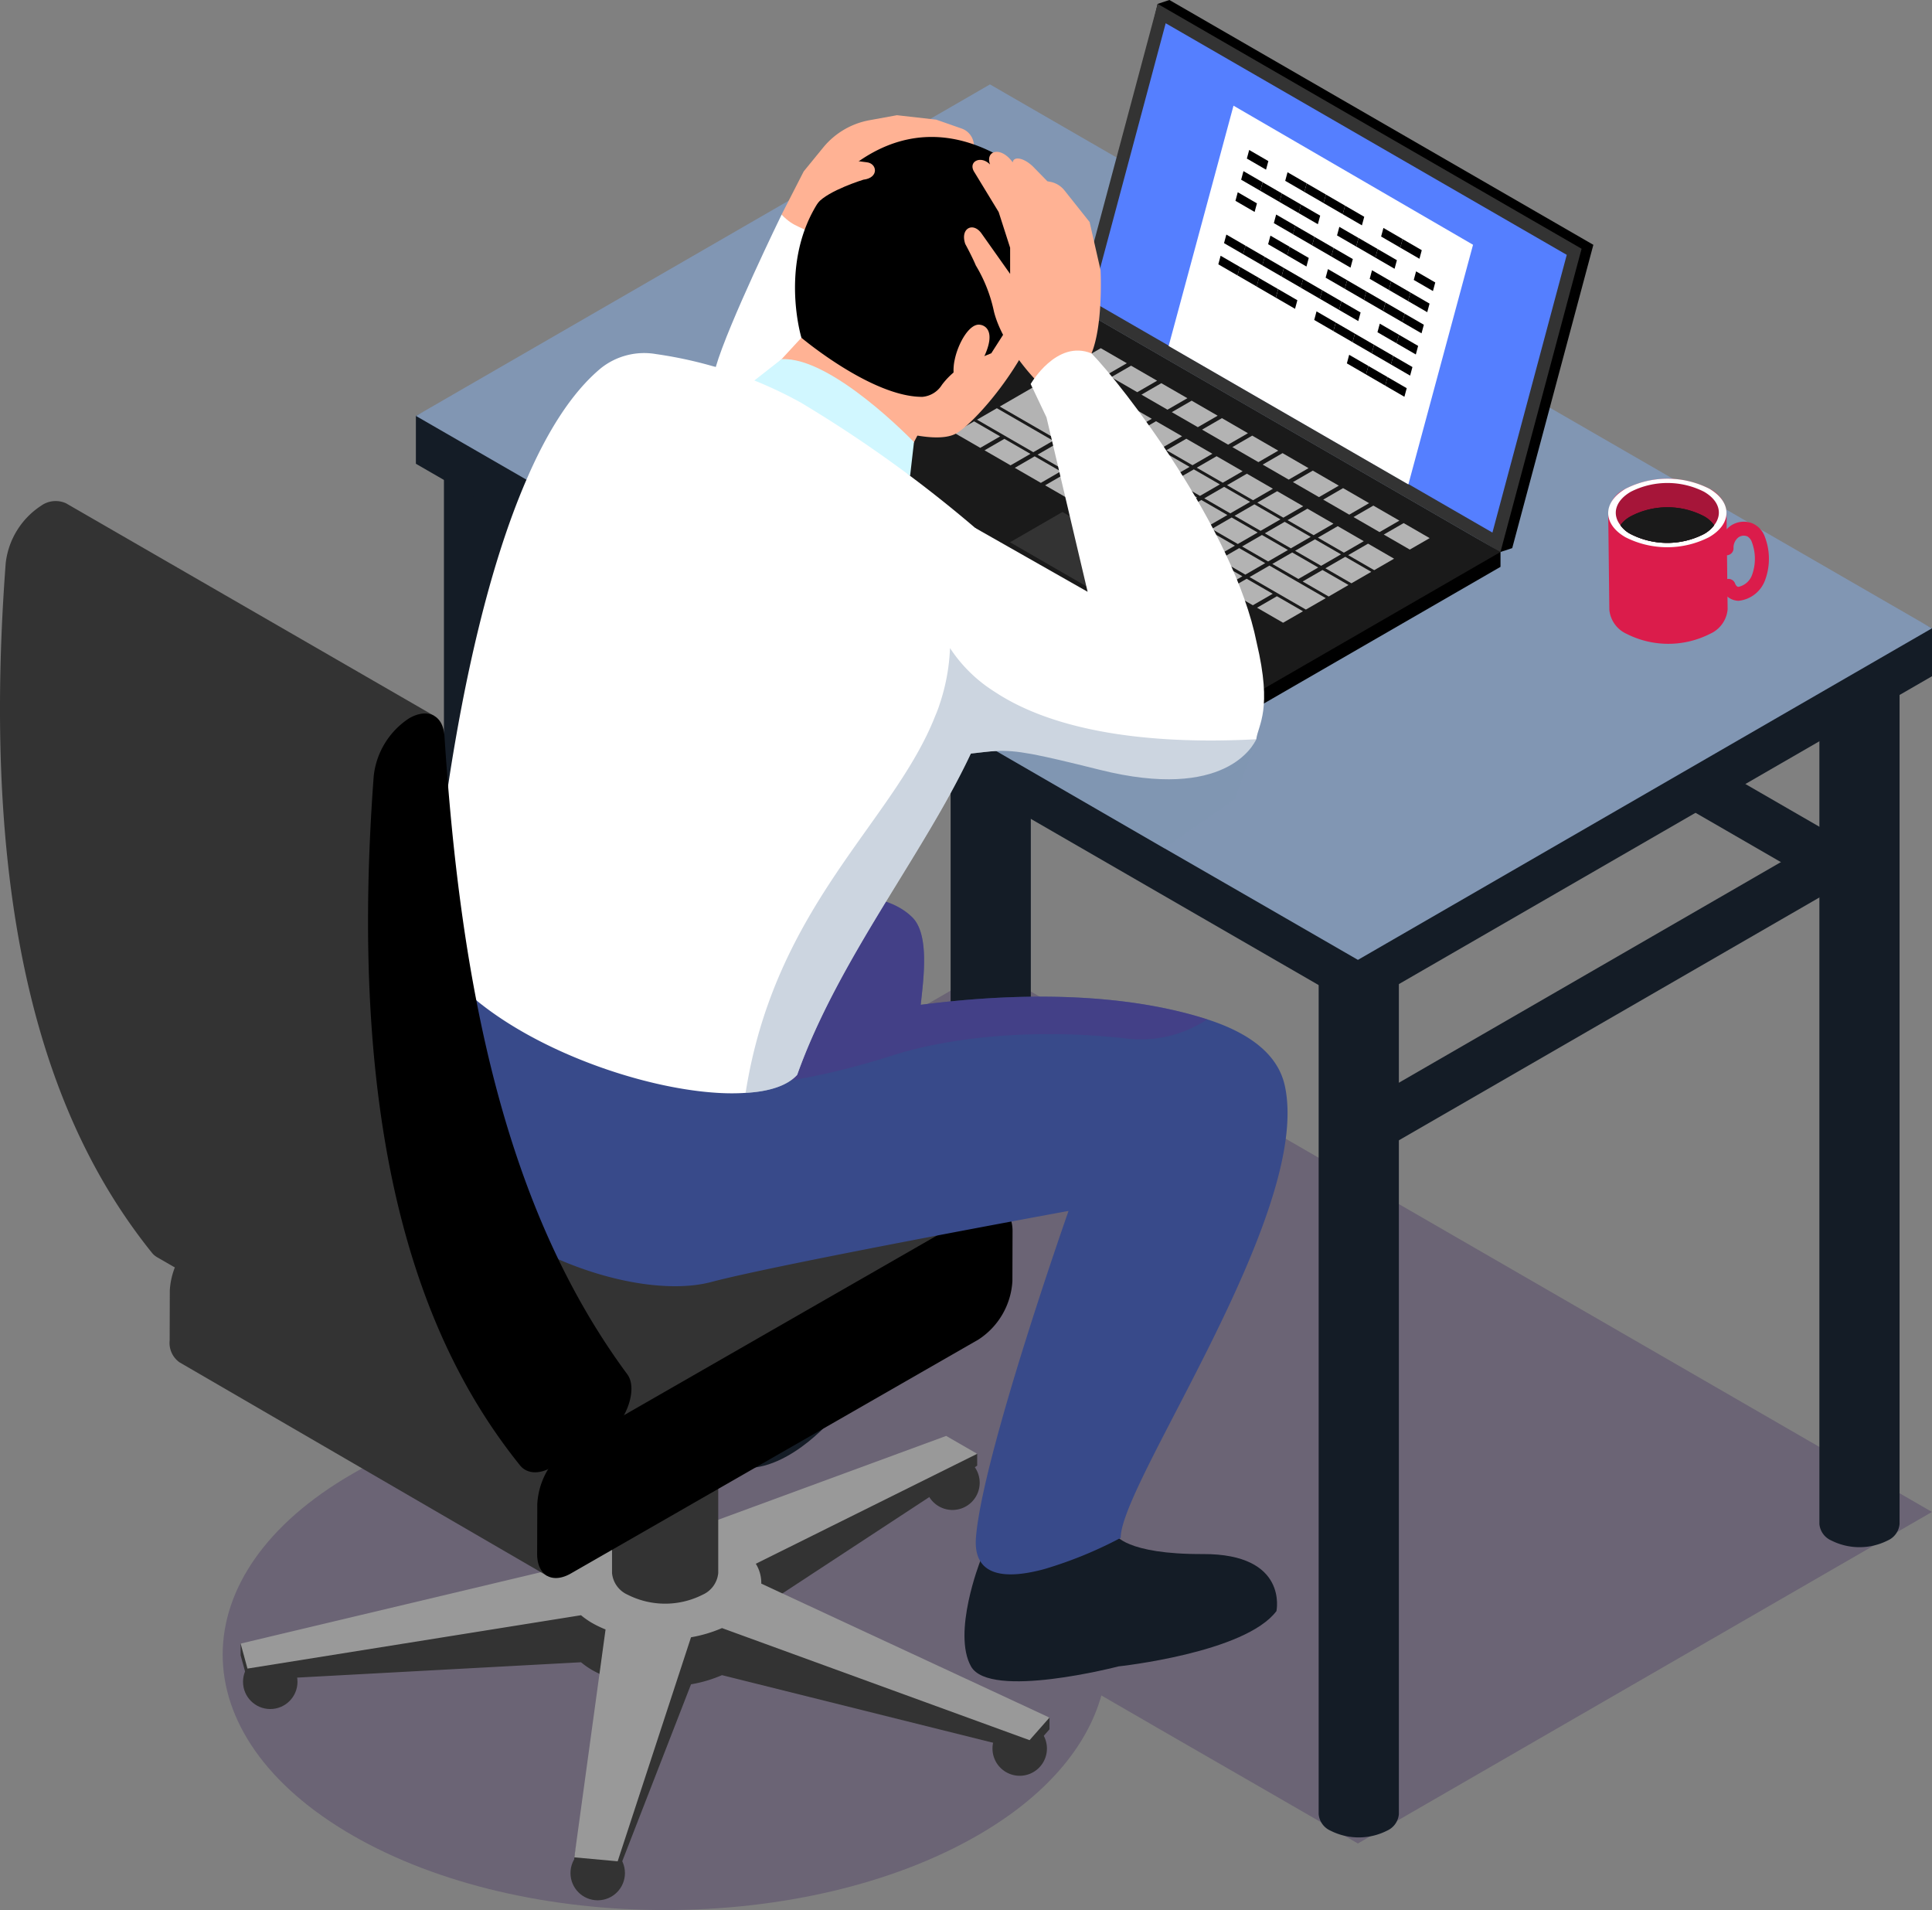 <svg xmlns="http://www.w3.org/2000/svg" xmlns:xlink="http://www.w3.org/1999/xlink" width="173.831" height="171.818" viewBox="0 0 173.831 171.818">
  <rect x="0" y="0" width="173.831" height="171.818" fill="#808080" stroke="none"/>
  <defs>
    <clipPath id="clip-path">
      <path id="パス_17380" data-name="パス 17380" d="M670.7-87.042c.031.016,35.481,20.483,35.481,20.483L712.718-91l-17.547-10.128-17.934-10.357Z" transform="translate(-670.702 111.485)" fill="none"/>
    </clipPath>
  </defs>
  <g id="グループ_6223" data-name="グループ 6223" transform="translate(-632.92 94.521)">
    <path id="パス_17219" data-name="パス 17219" d="M709.659-79.036l-51.65,29.825,9.943,5.734,6.129,3.542c-7.978.738-15.646,2.863-21.8,6.415-15.545,8.974-15.545,23.525,0,32.5s40.747,8.976,56.291,0c6.147-3.547,9.821-7.973,11.109-12.575l5.663,3.276c.018,0,17.417,10.042,17.417,10.042L794.413-30.1Z" transform="translate(12.334 71.587)" fill="#3a235c" opacity="0.3" style="mix-blend-mode: multiply;isolation: isolate"/>
    <g id="グループ_6222" data-name="グループ 6222" transform="translate(632.92 -94.521)">
      <g id="グループ_6197" data-name="グループ 6197" transform="translate(62.596 101.244)">
        <path id="パス_17220" data-name="パス 17220" d="M660-70.191,658.491-60.5s-3.83,9.26.757,11.709,9.793-3.578,9.793-3.578,2.824-1.929,7.257-4.447c2.785-1.578,6.488-6.347.148-8.168-3-.861-7.3,1.4-7.3,1.4l-1.233.546,1.945-5.835Z" transform="translate(-656.993 79.019)" fill="#141c26"/>
        <path id="パス_17221" data-name="パス 17221" d="M658.369-64.758s-2.033,9.535-.824,11.67,4.928,3.557,10.651-2.886l6.181-17.612Z" transform="translate(-656.725 73.586)" fill="#1e3a47"/>
      </g>
      <g id="グループ_6199" data-name="グループ 6199" transform="translate(37.419 7.591)">
        <path id="パス_17222" data-name="パス 17222" d="M649.782-73.97a3.5,3.5,0,0,0,1.586,2.746,1.12,1.12,0,0,0,1.121.112L695.253-95.8a1.116,1.116,0,0,0,.463-1.027,3.5,3.5,0,0,0-1.586-2.746,1.107,1.107,0,0,0-1.121-.112L650.248-75A1.109,1.109,0,0,0,649.782-73.97Z" transform="translate(-643.355 125.3)" fill="#141c26"/>
        <path id="パス_17223" data-name="パス 17223" d="M725.429-67a3.509,3.509,0,0,1-1.586,2.749,1.12,1.12,0,0,1-1.121.112l-42.765-24.69a1.119,1.119,0,0,1-.463-1.027,3.509,3.509,0,0,1,1.586-2.749,1.112,1.112,0,0,1,1.121-.109l42.762,24.69A1.107,1.107,0,0,1,725.429-67Z" transform="translate(-595.805 136.465)" fill="#141c26"/>
        <g id="グループ_6198" data-name="グループ 6198">
          <path id="パス_17224" data-name="パス 17224" d="M679.606-80.5a5.635,5.635,0,0,1,5.1,0,1.792,1.792,0,0,1,1.058,1.472V.407a1.8,1.8,0,0,1-1.058,1.474,5.635,5.635,0,0,1-5.1,0A1.8,1.8,0,0,1,678.548.407V-79.025A1.792,1.792,0,0,1,679.606-80.5Z" transform="translate(-597.321 155.203)" fill="#141c26"/>
          <path id="パス_17225" data-name="パス 17225" d="M649.339-98.08a5.635,5.635,0,0,1,5.1,0,1.8,1.8,0,0,1,1.058,1.474v79.431a1.792,1.792,0,0,1-1.058,1.472,5.635,5.635,0,0,1-5.1,0,1.792,1.792,0,0,1-1.058-1.472V-96.606A1.8,1.8,0,0,1,649.339-98.08Z" transform="translate(-645.757 127.063)" fill="#141c26"/>
          <path id="パス_17226" data-name="パス 17226" d="M696.932-90.536a5.635,5.635,0,0,1,5.1,0,1.8,1.8,0,0,1,1.056,1.474V-9.631a1.788,1.788,0,0,1-1.056,1.472,5.635,5.635,0,0,1-5.1,0,1.792,1.792,0,0,1-1.058-1.472V-89.062A1.8,1.8,0,0,1,696.932-90.536Z" transform="translate(-569.594 139.136)" fill="#141c26"/>
          <path id="パス_17227" data-name="パス 17227" d="M666.871-108.12a5.635,5.635,0,0,1,5.1,0,1.792,1.792,0,0,1,1.058,1.472v79.431a1.8,1.8,0,0,1-1.058,1.474,5.635,5.635,0,0,1-5.1,0,1.8,1.8,0,0,1-1.058-1.474v-79.431A1.792,1.792,0,0,1,666.871-108.12Z" transform="translate(-617.7 110.996)" fill="#141c26"/>
          <path id="パス_17228" data-name="パス 17228" d="M647.31-78.125l84.759,48.936,51.654-29.822v-4.3l-84.759-44.632L647.31-82.428Z" transform="translate(-647.31 112.251)" fill="#141c26"/>
          <path id="パス_17229" data-name="パス 17229" d="M647.312-79.777l9.943,5.734L694.039-52.8l.5.3L697.8-50.63l1.721.993,15.129,8.75c.018,0,17.417,10.04,17.417,10.04l51.647-29.825L698.962-109.6Z" transform="translate(-647.307 109.602)" fill="#8196b3"/>
        </g>
        <path id="パス_17230" data-name="パス 17230" d="M679.495-57.825a3.5,3.5,0,0,0,1.586,2.746,1.119,1.119,0,0,0,1.121.112l42.762-24.69a1.112,1.112,0,0,0,.465-1.027,3.5,3.5,0,0,0-1.586-2.746,1.107,1.107,0,0,0-1.121-.112l-42.765,24.69A1.113,1.113,0,0,0,679.495-57.825Z" transform="translate(-595.805 151.136)" fill="#141c26"/>
      </g>
      <g id="グループ_6204" data-name="グループ 6204" transform="translate(21.65 99.132)">
        <path id="パス_17231" data-name="パス 17231" d="M667.262-50.524a2.45,2.45,0,0,0,2.449,2.449,2.45,2.45,0,0,0,2.449-2.449,2.449,2.449,0,0,0-2.449-2.449A2.449,2.449,0,0,0,667.262-50.524Z" transform="translate(-599.613 108.684)" fill="#333"/>
        <circle id="楕円形_571" data-name="楕円形 571" cx="2.45" cy="2.45" r="2.45" transform="translate(29.679 66.91)" fill="#333"/>
        <circle id="楕円形_572" data-name="楕円形 572" cx="2.45" cy="2.45" r="2.45" transform="translate(0.216 49.705)" fill="#333"/>
        <path id="パス_17232" data-name="パス 17232" d="M648.372-61.443a2.451,2.451,0,0,0,2.452,2.449,2.45,2.45,0,0,0,2.449-2.449,2.45,2.45,0,0,0-2.449-2.449A2.451,2.451,0,0,0,648.372-61.443Z" transform="translate(-629.842 91.211)" fill="#333"/>
        <path id="パス_17233" data-name="パス 17233" d="M664.935-59.72a2.449,2.449,0,0,0,2.45,2.449,2.449,2.449,0,0,0,2.449-2.449,2.45,2.45,0,0,0-2.449-2.449A2.45,2.45,0,0,0,664.935-59.72Z" transform="translate(-603.337 93.968)" fill="#333"/>
        <g id="グループ_6202" data-name="グループ 6202" transform="translate(0 26.284)">
          <g id="グループ_6200" data-name="グループ 6200" transform="translate(0 1.035)">
            <path id="パス_17234" data-name="パス 17234" d="M672.078-46.857,660.129-62.836v-1.056l3.516.023L679.008-48.9a14.889,14.889,0,0,1,3.092.283l22.628-11.5,2.79.554V-58.5L687.6-45.438a3.232,3.232,0,0,1,.491,1.784l25.933,7.814v1.058l-1.792,2.028-27.675-6.9a12.171,12.171,0,0,1-2.787.824l-6.6,16.977-3.9-.356v-1.058l2.811-16.27a9.606,9.606,0,0,1-1.209-.577,7.423,7.423,0,0,1-1-.7l-30.01,1.623-.616-2.249v-1.056l29.4-2.754A4.988,4.988,0,0,1,672.078-46.857Z" transform="translate(-641.246 63.892)" fill="#333"/>
          </g>
          <g id="グループ_6201" data-name="グループ 6201">
            <path id="パス_17235" data-name="パス 17235" d="M672.078-50.454l-11.948-12.8,3.516-1.035L679.008-52.5a14.89,14.89,0,0,1,3.092.283l22.628-8.321,2.79,1.61L687.6-49.037a3.235,3.235,0,0,1,.491,1.786L714.023-35.2l-1.792,2.031L684.557-43.251a12.305,12.305,0,0,1-2.787.827l-6.6,20.152-3.9-.356,2.811-20.5a10,10,0,0,1-1.209-.58,7.2,7.2,0,0,1-1-.7l-30.01,4.8-.616-2.249,29.4-6.987A4.962,4.962,0,0,1,672.078-50.454Z" transform="translate(-641.246 64.29)" fill="#999"/>
          </g>
        </g>
        <g id="グループ_6203" data-name="グループ 6203" transform="translate(31.197)">
          <path id="パス_17236" data-name="パス 17236" d="M654.717-65.892a3.741,3.741,0,0,1,.78-.593,7.469,7.469,0,0,1,6.756,0,3.743,3.743,0,0,1,.78.593h.619V-43.4a2.375,2.375,0,0,1-1.4,1.95,7.469,7.469,0,0,1-6.756,0,2.375,2.375,0,0,1-1.4-1.95V-65.892Z" transform="translate(-651.876 85.769)" fill="#333"/>
          <path id="パス_17237" data-name="パス 17237" d="M655.5-67.006c-1.864,1.077-1.864,2.821,0,3.9a7.469,7.469,0,0,0,6.756,0c1.864-1.077,1.864-2.821,0-3.9A7.469,7.469,0,0,0,655.5-67.006Z" transform="translate(-651.876 84.935)" fill="#333"/>
          <path id="パス_17238" data-name="パス 17238" d="M654.149-71.54a7.019,7.019,0,0,1,3.227-1.706,10.932,10.932,0,0,1,5.731,0,7.02,7.02,0,0,1,3.227,1.706h.9v17.094c0,1.435-1.31,2.868-3.937,3.648a10.764,10.764,0,0,1-6.124,0c-2.624-.78-3.934-2.213-3.934-3.648V-71.54Z" transform="translate(-653.243 75.63)" fill="#999"/>
          <path id="パス_17239" data-name="パス 17239" d="M657.179-73.953c-5.247,1.56-5.247,5.731,0,7.294a10.81,10.81,0,0,0,6.124,0c5.25-1.563,5.25-5.734,0-7.294A10.764,10.764,0,0,0,657.179-73.953Z" transform="translate(-653.244 74.398)" fill="#333"/>
        </g>
      </g>
      <g id="グループ_6205" data-name="グループ 6205" transform="translate(15.266 89.369)">
        <path id="パス_17240" data-name="パス 17240" d="M672.74-25.773l-33.063-19.2a2.137,2.137,0,0,1-.887-1.971l.013-4.491a6.721,6.721,0,0,1,3.055-5.26l36.669-21.044a2.137,2.137,0,0,1,2.151-.205l33.063,19.2Z" transform="translate(-638.791 78.153)" fill="#333"/>
        <path id="パス_17241" data-name="パス 17241" d="M691.213-58.842,654.543-37.8c-1.682.965-3.042.174-3.037-1.766l.013-4.488a6.723,6.723,0,0,1,3.055-5.26l36.67-21.044c1.682-.965,3.042-.174,3.037,1.766l-.013,4.488A6.723,6.723,0,0,1,691.213-58.842Z" transform="translate(-618.443 89.972)"/>
      </g>
      <g id="グループ_6212" data-name="グループ 6212" transform="translate(72.746)">
        <path id="パス_17242" data-name="パス 17242" d="M660.9-87.46l38.145,22.023,24.112-13.921V-80.7l-38.145-20.686L660.9-88.8Z" transform="translate(-660.896 130.349)"/>
        <g id="グループ_6207" data-name="グループ 6207" transform="translate(0 27.631)">
          <path id="パス_17243" data-name="パス 17243" d="M660.9-87.974l38.145,22.023,24.112-13.921L685.008-101.9Z" transform="translate(-660.896 101.895)" fill="#1a1a1a"/>
          <g id="グループ_6206" data-name="グループ 6206" transform="translate(13.111 3.691)">
            <path id="パス_17244" data-name="パス 17244" d="M684.93-93.073l-2.342-1.352L680.8-93.394l2.342,1.352Z" transform="translate(-642.153 110.158)" fill="#b3b3b3"/>
            <path id="パス_17245" data-name="パス 17245" d="M683.882-93.679l-2.342-1.352L679.753-94l2.342,1.352Z" transform="translate(-643.83 109.19)" fill="#b3b3b3"/>
            <path id="パス_17246" data-name="パス 17246" d="M682.834-94.283l-2.342-1.352L678.705-94.6l2.342,1.352Z" transform="translate(-645.507 108.222)" fill="#b3b3b3"/>
            <path id="パス_17247" data-name="パス 17247" d="M681.787-94.889l-2.342-1.352-1.787,1.032L680-93.857Z" transform="translate(-647.184 107.254)" fill="#b3b3b3"/>
            <path id="パス_17248" data-name="パス 17248" d="M680.738-95.494,678.4-96.846l-1.787,1.032,2.342,1.352Z" transform="translate(-648.861 106.285)" fill="#b3b3b3"/>
            <path id="パス_17249" data-name="パス 17249" d="M679.691-96.1l-2.342-1.352-1.787,1.032,2.342,1.352Z" transform="translate(-650.538 105.317)" fill="#b3b3b3"/>
            <path id="パス_17250" data-name="パス 17250" d="M678.642-96.7,676.3-98.056l-1.787,1.032,2.342,1.352Z" transform="translate(-652.215 104.349)" fill="#b3b3b3"/>
            <path id="パス_17251" data-name="パス 17251" d="M677.595-97.308l-2.342-1.353-1.787,1.032,2.342,1.352Z" transform="translate(-653.892 103.381)" fill="#b3b3b3"/>
            <path id="パス_17252" data-name="パス 17252" d="M676.547-97.914,674.2-99.266l-1.787,1.032,2.342,1.352Z" transform="translate(-655.569 102.413)" fill="#b3b3b3"/>
            <path id="パス_17253" data-name="パス 17253" d="M675.5-98.519l-2.342-1.352-1.787,1.032,2.342,1.352Z" transform="translate(-657.246 101.444)" fill="#b3b3b3"/>
            <path id="パス_17254" data-name="パス 17254" d="M674.451-99.124l-2.342-1.352-1.787,1.032,2.342,1.352Z" transform="translate(-658.923 100.476)" fill="#b3b3b3"/>
            <path id="パス_17255" data-name="パス 17255" d="M683.7-92.362l-2.342-1.352-1.787,1.032,2.342,1.352Z" transform="translate(-644.125 111.297)" fill="#b3b3b3"/>
            <path id="パス_17256" data-name="パス 17256" d="M682.65-92.967l-2.342-1.352-1.787,1.032,2.342,1.352Z" transform="translate(-645.802 110.328)" fill="#b3b3b3"/>
            <path id="パス_17257" data-name="パス 17257" d="M681.6-93.572l-2.342-1.352-1.787,1.032,2.342,1.352Z" transform="translate(-647.479 109.36)" fill="#b3b3b3"/>
            <path id="パス_17258" data-name="パス 17258" d="M680.554-94.177l-2.342-1.352L676.425-94.5l2.342,1.352Z" transform="translate(-649.156 108.392)" fill="#b3b3b3"/>
            <path id="パス_17259" data-name="パス 17259" d="M679.506-94.782l-2.342-1.352L675.377-95.1l2.342,1.352Z" transform="translate(-650.833 107.424)" fill="#b3b3b3"/>
            <path id="パス_17260" data-name="パス 17260" d="M678.458-95.387l-2.342-1.352-1.787,1.032,2.342,1.352Z" transform="translate(-652.51 106.456)" fill="#b3b3b3"/>
            <path id="パス_17261" data-name="パス 17261" d="M677.411-95.992l-2.342-1.352-1.787,1.032,2.342,1.352Z" transform="translate(-654.187 105.487)" fill="#b3b3b3"/>
            <path id="パス_17262" data-name="パス 17262" d="M676.363-96.6,674.02-97.95l-1.787,1.032,2.342,1.352Z" transform="translate(-655.864 104.519)" fill="#b3b3b3"/>
            <path id="パス_17263" data-name="パス 17263" d="M675.315-97.2l-2.342-1.352-1.787,1.032,2.342,1.352Z" transform="translate(-657.541 103.551)" fill="#b3b3b3"/>
            <path id="パス_17264" data-name="パス 17264" d="M674.266-97.807l-2.342-1.352-1.787,1.032,2.342,1.352Z" transform="translate(-659.218 102.583)" fill="#b3b3b3"/>
            <path id="パス_17265" data-name="パス 17265" d="M673.219-98.412l-2.342-1.352-1.787,1.032,2.342,1.352Z" transform="translate(-660.895 101.614)" fill="#b3b3b3"/>
            <path id="パス_17266" data-name="パス 17266" d="M682.91-91.908l-2.342-1.352-1.787,1.032,2.342,1.352Z" transform="translate(-645.386 112.025)" fill="#b3b3b3"/>
            <path id="パス_17267" data-name="パス 17267" d="M681.862-92.512l-2.342-1.352-1.787,1.032,2.342,1.352Z" transform="translate(-647.063 111.056)" fill="#b3b3b3"/>
            <path id="パス_17268" data-name="パス 17268" d="M680.814-93.117l-2.342-1.352-1.787,1.032,2.342,1.352Z" transform="translate(-648.74 110.088)" fill="#b3b3b3"/>
            <path id="パス_17269" data-name="パス 17269" d="M679.767-93.722l-2.342-1.352-1.787,1.032,2.342,1.352Z" transform="translate(-650.417 109.12)" fill="#b3b3b3"/>
            <path id="パス_17270" data-name="パス 17270" d="M678.719-94.327l-2.342-1.352-1.787,1.032,2.342,1.352Z" transform="translate(-652.094 108.152)" fill="#b3b3b3"/>
            <path id="パス_17271" data-name="パス 17271" d="M677.67-94.932l-2.342-1.352-1.787,1.032,2.342,1.352Z" transform="translate(-653.771 107.184)" fill="#b3b3b3"/>
            <path id="パス_17272" data-name="パス 17272" d="M676.623-95.537,674.28-96.89l-1.787,1.032,2.342,1.352Z" transform="translate(-655.448 106.215)" fill="#b3b3b3"/>
            <path id="パス_17273" data-name="パス 17273" d="M675.575-96.143l-2.342-1.352-1.787,1.032,2.342,1.352Z" transform="translate(-657.125 105.247)" fill="#b3b3b3"/>
            <path id="パス_17274" data-name="パス 17274" d="M674.527-96.747,672.184-98.1,670.4-97.068l2.342,1.352Z" transform="translate(-658.802 104.279)" fill="#b3b3b3"/>
            <path id="パス_17275" data-name="パス 17275" d="M673.479-97.352,671.136-98.7l-1.787,1.032,2.342,1.352Z" transform="translate(-660.479 103.31)" fill="#b3b3b3"/>
            <path id="パス_17276" data-name="パス 17276" d="M682.122-91.452,679.78-92.8l-1.787,1.032,2.342,1.352Z" transform="translate(-646.646 112.753)" fill="#b3b3b3"/>
            <path id="パス_17277" data-name="パス 17277" d="M681.074-92.057l-2.342-1.352-1.787,1.032,2.342,1.352Z" transform="translate(-648.324 111.784)" fill="#b3b3b3"/>
            <path id="パス_17278" data-name="パス 17278" d="M680.027-92.662l-2.342-1.352L675.9-92.983l2.342,1.352Z" transform="translate(-650 110.816)" fill="#b3b3b3"/>
            <path id="パス_17279" data-name="パス 17279" d="M678.979-93.267l-2.342-1.352-1.787,1.032,2.342,1.352Z" transform="translate(-651.677 109.848)" fill="#b3b3b3"/>
            <path id="パス_17280" data-name="パス 17280" d="M677.931-93.873l-2.342-1.352L673.8-94.193l2.342,1.352Z" transform="translate(-653.355 108.88)" fill="#b3b3b3"/>
            <path id="パス_17281" data-name="パス 17281" d="M676.883-94.477l-2.342-1.352L672.753-94.8l2.342,1.352Z" transform="translate(-655.031 107.911)" fill="#b3b3b3"/>
            <path id="パス_17282" data-name="パス 17282" d="M675.835-95.082l-2.342-1.352L671.705-95.4l2.342,1.352Z" transform="translate(-656.708 106.943)" fill="#b3b3b3"/>
            <path id="パス_17283" data-name="パス 17283" d="M674.787-95.687l-2.342-1.352-1.787,1.032L673-94.656Z" transform="translate(-658.386 105.975)" fill="#b3b3b3"/>
            <path id="パス_17284" data-name="パス 17284" d="M673.739-96.292,671.4-97.645l-1.787,1.032,2.342,1.352Z" transform="translate(-660.062 105.007)" fill="#b3b3b3"/>
            <path id="パス_17285" data-name="パス 17285" d="M673.692-97.957l-2.049,1.183,2.725,1.573-1.787,1.032-2.725-1.573-.684-.395-1.659-.957,1.521-.878.266-.154,2.049-1.183Z" transform="translate(-663.417 102.342)" fill="#b3b3b3"/>
            <path id="パス_17286" data-name="パス 17286" d="M679.573-92.014l.713.412,2.725,1.573L681.224-89,678.5-90.571l-.714-.412-1.628-.941,1.787-1.032Z" transform="translate(-649.584 112.512)" fill="#b3b3b3"/>
            <path id="パス_17287" data-name="パス 17287" d="M679.239-92.208,676.9-93.56l-1.787,1.032,2.342,1.352Z" transform="translate(-651.261 111.544)" fill="#b3b3b3"/>
            <path id="パス_17288" data-name="パス 17288" d="M678.191-92.813l-2.342-1.352-1.787,1.032,2.342,1.352Z" transform="translate(-652.938 110.576)" fill="#b3b3b3"/>
            <path id="パス_17289" data-name="パス 17289" d="M677.143-93.418,674.8-94.77l-1.787,1.032,2.342,1.352Z" transform="translate(-654.615 109.607)" fill="#b3b3b3"/>
            <path id="パス_17290" data-name="パス 17290" d="M676.095-94.023l-2.342-1.352-1.787,1.032,2.342,1.352Z" transform="translate(-656.292 108.639)" fill="#b3b3b3"/>
            <path id="パス_17291" data-name="パス 17291" d="M675.047-94.628,672.7-95.98l-1.787,1.032L673.26-93.6Z" transform="translate(-657.969 107.671)" fill="#b3b3b3"/>
            <path id="パス_17292" data-name="パス 17292" d="M674-95.233l-2.342-1.352-1.787,1.032,2.342,1.352Z" transform="translate(-659.646 106.703)" fill="#b3b3b3"/>
            <path id="パス_17293" data-name="パス 17293" d="M672.951-95.838l-2.342-1.352-1.787,1.032,2.342,1.352Z" transform="translate(-661.323 105.735)" fill="#b3b3b3"/>
            <path id="パス_17294" data-name="パス 17294" d="M671.238-96.827l.4.232,1.941,1.121-1.787,1.032-1.942-1.121-.4-.231-2.724-1.573,1.787-1.032Z" transform="translate(-664.677 103.798)" fill="#b3b3b3"/>
            <path id="パス_17295" data-name="パス 17295" d="M680.547-90.543,678.2-91.895l-1.787,1.032,2.342,1.352Z" transform="translate(-649.168 114.208)" fill="#b3b3b3"/>
            <path id="パス_17296" data-name="パス 17296" d="M679.5-91.148,677.156-92.5l-1.787,1.032,2.342,1.352Z" transform="translate(-650.845 113.24)" fill="#b3b3b3"/>
            <path id="パス_17297" data-name="パス 17297" d="M678.451-91.753,676.109-93.1l-1.787,1.032,2.342,1.352Z" transform="translate(-652.522 112.272)" fill="#b3b3b3"/>
            <path id="パス_17298" data-name="パス 17298" d="M672.04-95.454l1.171.676.383.221,2.342,1.352.383.221,2.342,1.352.382.221,2.342,1.352,2.725,1.573-1.787,1.032L679.6-89.026l-2.342-1.352-.383-.221-2.342-1.352-.383-.221-2.342-1.352-.383-.221-1.171-.676-1.171-.676,1.787-1.032Z" transform="translate(-660.907 107.431)" fill="#b3b3b3"/>
            <path id="パス_17299" data-name="パス 17299" d="M672.163-95.383l-2.342-1.352L668.034-95.7l2.342,1.352Z" transform="translate(-662.584 106.463)" fill="#b3b3b3"/>
            <path id="パス_17300" data-name="パス 17300" d="M671.115-95.988l-2.342-1.352-1.787,1.032,2.342,1.352Z" transform="translate(-664.261 105.494)" fill="#b3b3b3"/>
            <path id="パス_17301" data-name="パス 17301" d="M670.067-96.593l-2.342-1.352-1.787,1.032,2.342,1.352Z" transform="translate(-665.938 104.526)" fill="#b3b3b3"/>
          </g>
          <path id="パス_17302" data-name="パス 17302" d="M667.869-92.085l7.521,4.342,4.72-2.725-7.521-4.342Z" transform="translate(-649.738 113.233)" fill="#333"/>
        </g>
        <path id="パス_17303" data-name="パス 17303" d="M670.576-85.239l37.086,22.372,1.059-.348,7.3-27.283-38.145-22.023-1.059.348Z" transform="translate(-645.405 112.521)"/>
        <path id="パス_17304" data-name="パス 17304" d="M670.169-85.1l38.145,22.023,7.3-27.283L677.47-112.388Z" transform="translate(-646.057 112.736)" fill="#333"/>
        <path id="パス_17305" data-name="パス 17305" d="M713.456-90.883l-36.086-20.834-6.687,24.986L706.769-65.9Z" transform="translate(-645.234 113.808)" fill="#557fff"/>
        <g id="グループ_6211" data-name="グループ 6211" transform="translate(25.498 2.695)">
          <g id="グループ_6210" data-name="グループ 6210" clip-path="url(#clip-path)">
            <g id="グループ_6209" data-name="グループ 6209" transform="translate(4.893 6.811)">
              <path id="パス_17306" data-name="パス 17306" d="M672.584-79.792,694.135-67.28l7.848-29.074-21.552-12.512Z" transform="translate(-672.584 108.866)" fill="#fff"/>
              <g id="グループ_6208" data-name="グループ 6208" transform="translate(3.401 3.985)">
                <path id="パス_17307" data-name="パス 17307" d="M675.416-98.476l1.725,1,.208-.772-1.725-1Z" transform="translate(-671.452 120.272)"/>
                <path id="パス_17308" data-name="パス 17308" d="M679.524-99.476l1.725,1,.208-.772-1.726-1Z" transform="translate(-664.878 118.673)"/>
                <path id="パス_17309" data-name="パス 17309" d="M679.722-100.207l1.725,1,.208-.772-1.725-1Z" transform="translate(-664.562 117.502)"/>
                <path id="パス_17310" data-name="パス 17310" d="M680.314-102.4l1.725,1,.208-.772-1.725-1Z" transform="translate(-663.614 113.99)"/>
                <path id="パス_17311" data-name="パス 17311" d="M680.116-101.67l1.725,1,.208-.772-1.725-1Z" transform="translate(-663.93 115.161)"/>
                <path id="パス_17312" data-name="パス 17312" d="M680.511-103.133l1.725,1,.208-.772-1.725-1Z" transform="translate(-663.298 112.82)"/>
                <path id="パス_17313" data-name="パス 17313" d="M679.184-103.9l1.725,1,.208-.772-1.726-1Z" transform="translate(-665.422 111.587)"/>
                <path id="パス_17314" data-name="パス 17314" d="M680.977-102.016l1.726,1,.208-.772-1.725-1Z" transform="translate(-662.552 114.607)"/>
                <path id="パス_17315" data-name="パス 17315" d="M679.848-103.518l1.726,1,.208-.772-1.725-1Z" transform="translate(-664.36 112.203)"/>
                <path id="パス_17316" data-name="パス 17316" d="M676.4-102.133l1.725,1,.208-.772-1.725-1Z" transform="translate(-669.872 114.419)"/>
                <path id="パス_17317" data-name="パス 17317" d="M677.193-105.059l1.725,1,.208-.772-1.725-1Z" transform="translate(-668.608 109.737)"/>
                <path id="パス_17318" data-name="パス 17318" d="M677-104.328l1.725,1,.208-.772-1.726-1Z" transform="translate(-668.924 110.908)"/>
                <path id="パス_17319" data-name="パス 17319" d="M676.6-102.865l1.725,1,.208-.772-1.725-1Z" transform="translate(-669.556 113.249)"/>
                <path id="パス_17320" data-name="パス 17320" d="M676.8-103.6l1.726,1,.208-.772-1.725-1Z" transform="translate(-669.24 112.078)"/>
                <path id="パス_17321" data-name="パス 17321" d="M677.928-102.094l1.725,1,.208-.772-1.725-1Z" transform="translate(-667.432 114.482)"/>
                <path id="パス_17322" data-name="パス 17322" d="M679.255-101.324l1.726,1,.208-.772-1.726-1Z" transform="translate(-665.308 115.715)"/>
                <path id="パス_17323" data-name="パス 17323" d="M678.987-103.172l1.725,1,.208-.772-1.726-1Z" transform="translate(-665.738 112.757)"/>
                <path id="パス_17324" data-name="パス 17324" d="M679.453-102.055l1.726,1,.208-.772-1.726-1Z" transform="translate(-664.992 114.544)"/>
                <path id="パス_17325" data-name="パス 17325" d="M678.323-103.557l1.725,1,.208-.772-1.725-1Z" transform="translate(-666.8 112.141)"/>
                <path id="パス_17326" data-name="パス 17326" d="M678.789-102.441l1.726,1,.208-.772-1.725-1Z" transform="translate(-666.054 113.928)"/>
                <path id="パス_17327" data-name="パス 17327" d="M678.592-101.709l1.725,1,.208-.772-1.725-1Z" transform="translate(-666.37 115.098)"/>
                <path id="パス_17328" data-name="パス 17328" d="M680.78-101.285l1.726,1,.208-.772-1.725-1Z" transform="translate(-662.868 115.777)"/>
                <path id="パス_17329" data-name="パス 17329" d="M678.394-100.978l1.725,1,.209-.772-1.726-1Z" transform="translate(-666.686 116.269)"/>
                <path id="パス_17330" data-name="パス 17330" d="M677.067-101.748l1.726,1,.208-.772-1.726-1Z" transform="translate(-668.81 115.036)"/>
                <path id="パス_17331" data-name="パス 17331" d="M677.857-104.674l1.726,1,.208-.772-1.726-1Z" transform="translate(-667.546 110.353)"/>
                <path id="パス_17332" data-name="パス 17332" d="M677.659-103.942l1.726,1,.208-.772-1.726-1Z" transform="translate(-667.862 111.524)"/>
                <path id="パス_17333" data-name="パス 17333" d="M677.265-102.48l1.726,1,.208-.772-1.726-1Z" transform="translate(-668.494 113.865)"/>
                <path id="パス_17334" data-name="パス 17334" d="M677.462-103.211l1.725,1,.208-.772-1.726-1Z" transform="translate(-668.178 112.695)"/>
                <path id="パス_17335" data-name="パス 17335" d="M679.058-100.592l1.726,1,.208-.772-1.725-1Z" transform="translate(-665.624 116.885)"/>
                <path id="パス_17336" data-name="パス 17336" d="M676.744-97.705l1.726,1,.208-.772-1.725-1Z" transform="translate(-669.328 121.505)"/>
                <path id="パス_17337" data-name="パス 17337" d="M677.407-97.32l1.725,1,.208-.772-1.726-1Z" transform="translate(-668.266 122.122)"/>
                <path id="パス_17338" data-name="パス 17338" d="M678.071-96.935l1.726,1L680-96.7l-1.726-1Z" transform="translate(-667.204 122.739)"/>
                <path id="パス_17339" data-name="パス 17339" d="M679.667-94.316l1.726,1,.208-.772-1.726-1Z" transform="translate(-664.65 126.929)"/>
                <path id="パス_17340" data-name="パス 17340" d="M679.864-95.048l1.726,1,.208-.772-1.725-1Z" transform="translate(-664.334 125.759)"/>
                <path id="パス_17341" data-name="パス 17341" d="M680.061-95.779l1.725,1,.209-.772-1.726-1Z" transform="translate(-664.018 124.588)"/>
                <path id="パス_17342" data-name="パス 17342" d="M681.444-100.9l1.725,1,.209-.772-1.726-1Z" transform="translate(-661.806 116.394)"/>
                <path id="パス_17343" data-name="パス 17343" d="M681.246-100.168l1.726,1,.208-.772-1.725-1Z" transform="translate(-662.122 117.564)"/>
                <path id="パス_17344" data-name="パス 17344" d="M681.641-101.631l1.726,1,.208-.772-1.726-1Z" transform="translate(-661.49 115.223)"/>
                <path id="パス_17345" data-name="パス 17345" d="M681.839-102.363l1.726,1,.208-.772-1.726-1Z" transform="translate(-661.174 114.053)"/>
                <path id="パス_17346" data-name="パス 17346" d="M681.049-99.437l1.726,1,.208-.772-1.726-1Z" transform="translate(-662.438 118.735)"/>
                <path id="パス_17347" data-name="パス 17347" d="M680.851-98.705l1.726,1,.208-.772-1.725-1Z" transform="translate(-662.754 119.906)"/>
                <path id="パス_17348" data-name="パス 17348" d="M675.274-103.635l1.726,1,.208-.772-1.726-1Z" transform="translate(-671.68 112.016)"/>
                <path id="パス_17349" data-name="パス 17349" d="M675.076-102.9l1.725,1,.208-.772-1.726-1Z" transform="translate(-671.996 113.186)"/>
                <path id="パス_17350" data-name="パス 17350" d="M675.669-105.1l1.725,1,.209-.772-1.726-1Z" transform="translate(-671.048 109.674)"/>
                <path id="パス_17351" data-name="パス 17351" d="M675.866-105.83l1.725,1,.208-.772-1.726-1Z" transform="translate(-670.732 108.504)"/>
                <path id="パス_17352" data-name="パス 17352" d="M676.064-106.561l1.725,1,.209-.772-1.725-1Z" transform="translate(-670.416 107.333)"/>
                <path id="パス_17353" data-name="パス 17353" d="M673.892-98.515l1.725,1,.209-.772-1.726-1Z" transform="translate(-673.892 120.21)"/>
                <path id="パス_17354" data-name="パス 17354" d="M675.219-97.744l1.725,1,.208-.772-1.725-1Z" transform="translate(-671.768 121.443)"/>
                <path id="パス_17355" data-name="パス 17355" d="M675.021-97.013l1.726,1,.208-.772-1.725-1Z" transform="translate(-672.084 122.614)"/>
                <path id="パス_17356" data-name="パス 17356" d="M675.882-97.359l1.726,1,.208-.772-1.725-1Z" transform="translate(-670.706 122.059)"/>
                <path id="パス_17357" data-name="パス 17357" d="M675.685-96.628l1.726,1,.208-.772-1.726-1Z" transform="translate(-671.022 123.23)"/>
                <path id="パス_17358" data-name="パス 17358" d="M676.546-96.974l1.725,1,.208-.772-1.726-1Z" transform="translate(-669.644 122.676)"/>
                <path id="パス_17359" data-name="パス 17359" d="M677.012-95.857l1.725,1,.208-.772-1.726-1Z" transform="translate(-668.898 124.463)"/>
                <path id="パス_17360" data-name="パス 17360" d="M674.555-98.13l1.726,1,.208-.772-1.726-1Z" transform="translate(-672.83 120.826)"/>
                <path id="パス_17361" data-name="パス 17361" d="M674.753-98.861l1.726,1,.208-.772-1.726-1Z" transform="translate(-672.514 119.656)"/>
                <path id="パス_17362" data-name="パス 17362" d="M677.873-96.2l1.726,1,.208-.772-1.726-1Z" transform="translate(-667.52 123.909)"/>
                <path id="パス_17363" data-name="パス 17363" d="M677.676-95.472l1.726,1,.208-.772-1.726-1Z" transform="translate(-667.836 125.08)"/>
                <path id="パス_17364" data-name="パス 17364" d="M678.537-95.818l1.725,1,.208-.772-1.725-1Z" transform="translate(-666.458 124.526)"/>
                <path id="パス_17365" data-name="パス 17365" d="M678.339-95.087l1.725,1,.208-.772-1.725-1Z" transform="translate(-666.774 125.696)"/>
                <path id="パス_17366" data-name="パス 17366" d="M680.188-99.09l1.725,1,.208-.772-1.725-1Z" transform="translate(-663.816 119.289)"/>
                <path id="パス_17367" data-name="パス 17367" d="M679.4-96.164l1.725,1,.208-.772-1.725-1Z" transform="translate(-665.08 123.972)"/>
                <path id="パス_17368" data-name="パス 17368" d="M679.2-95.433l1.726,1,.208-.772-1.725-1Z" transform="translate(-665.396 125.142)"/>
                <path id="パス_17369" data-name="パス 17369" d="M678.054-105.406l1.726,1,.208-.772-1.726-1Z" transform="translate(-667.23 109.183)"/>
                <path id="パス_17370" data-name="パス 17370" d="M678.718-105.02l1.725,1,.208-.772-1.725-1Z" transform="translate(-666.168 109.799)"/>
                <path id="パス_17371" data-name="パス 17371" d="M677.391-105.791l1.725,1,.209-.772-1.726-1Z" transform="translate(-668.292 108.566)"/>
                <path id="パス_17372" data-name="パス 17372" d="M681.372-103.479l1.725,1,.208-.772-1.725-1Z" transform="translate(-661.92 112.266)"/>
                <path id="パス_17373" data-name="パス 17373" d="M680.709-103.864l1.725,1,.208-.772-1.725-1Z" transform="translate(-662.982 111.649)"/>
                <path id="パス_17374" data-name="パス 17374" d="M679.382-104.635l1.725,1,.208-.772-1.726-1Z" transform="translate(-665.106 110.416)"/>
                <path id="パス_17375" data-name="パス 17375" d="M675.74-102.519l1.726,1,.208-.772-1.726-1Z" transform="translate(-670.934 113.803)"/>
                <path id="パス_17376" data-name="パス 17376" d="M676.53-105.444l1.726,1,.209-.772-1.726-1Z" transform="translate(-669.67 109.12)"/>
                <path id="パス_17377" data-name="パス 17377" d="M675.937-103.25l1.726,1,.208-.772-1.726-1Z" transform="translate(-670.618 112.632)"/>
                <path id="パス_17378" data-name="パス 17378" d="M680.583-100.553l1.726,1,.208-.772-1.725-1Z" transform="translate(-663.184 116.948)"/>
                <path id="パス_17379" data-name="パス 17379" d="M680.385-99.822l1.726,1,.208-.772-1.725-1Z" transform="translate(-663.5 118.118)"/>
              </g>
            </g>
          </g>
        </g>
      </g>
      <g id="グループ_6219" data-name="グループ 6219" transform="translate(144.696 43.064)">
        <g id="グループ_6214" data-name="グループ 6214">
          <path id="パス_17381" data-name="パス 17381" d="M697.742-82.014a2.667,2.667,0,0,0,1.571-2.195l-.1-8.685a2.639,2.639,0,0,0-1.545-2.163,8.3,8.3,0,0,0-7.528,0,2.576,2.576,0,0,0-1.558,2.348c-.005-.052-.013-.1-.013-.151l.1,8.685a2.656,2.656,0,0,0,1.547,2.166A8.3,8.3,0,0,0,697.742-82.014Z" transform="translate(-688.566 95.96)" fill="#db1c4b"/>
          <g id="グループ_6213" data-name="グループ 6213">
            <path id="パス_17382" data-name="パス 17382" d="M697.639-90.7a8.291,8.291,0,0,1-7.525,0c-2.073-1.2-2.062-3.154.023-4.361a8.3,8.3,0,0,1,7.528,0C699.735-93.853,699.724-91.9,697.639-90.7Z" transform="translate(-688.566 95.96)" fill="#fff"/>
          </g>
        </g>
        <g id="グループ_6215" data-name="グループ 6215" transform="translate(0.683 0.383)">
          <path id="パス_17383" data-name="パス 17383" d="M697.681-92.016a2.887,2.887,0,0,1-.941.806,7.227,7.227,0,0,1-6.555,0,2.6,2.6,0,0,1-.941-.806c-.78-1-.458-2.205.941-3.011a7.282,7.282,0,0,1,6.581,0C698.165-94.221,698.459-93.012,697.681-92.016Z" transform="translate(-688.828 95.813)" fill="#a61539"/>
        </g>
        <g id="グループ_6218" data-name="グループ 6218" transform="translate(1.098 2.566)">
          <g id="グループ_6216" data-name="グループ 6216">
            <path id="パス_17384" data-name="パス 17384" d="M697.426-93.36a2.887,2.887,0,0,1-.941.806,7.227,7.227,0,0,1-6.555,0,2.6,2.6,0,0,1-.941-.806,2.834,2.834,0,0,1,.941-.806,7.11,7.11,0,0,1,6.581,0A2.744,2.744,0,0,1,697.426-93.36Z" transform="translate(-688.988 94.974)" fill="#1a1a1a"/>
          </g>
          <g id="グループ_6217" data-name="グループ 6217">
            <path id="パス_17385" data-name="パス 17385" d="M697.426-93.36a2.887,2.887,0,0,1-.941.806,7.227,7.227,0,0,1-6.555,0,2.6,2.6,0,0,1-.941-.806,2.834,2.834,0,0,1,.941-.806,7.11,7.11,0,0,1,6.581,0A2.744,2.744,0,0,1,697.426-93.36Z" transform="translate(-688.988 94.974)" fill="#1a1a1a"/>
          </g>
        </g>
        <path id="パス_17386" data-name="パス 17386" d="M694.147-87.364a1.584,1.584,0,0,1-1.506-1.123.625.625,0,0,1,.369-.806.631.631,0,0,1,.806.369c.12.315.3.317.33.3a1.672,1.672,0,0,0,1.214-1.108,4.256,4.256,0,0,0-.026-2.894.957.957,0,0,0-.4-.523.829.829,0,0,0-.8.07,1.163,1.163,0,0,0-.455.993.629.629,0,0,1-.627.629.63.63,0,0,1-.629-.629,2.4,2.4,0,0,1,1.006-2.033,2.105,2.105,0,0,1,1.976-.2,2.107,2.107,0,0,1,1.092,1.2,5.521,5.521,0,0,1,.034,3.859A2.851,2.851,0,0,1,694.147-87.364Z" transform="translate(-682.401 98.344)" fill="#db1c4b"/>
      </g>
      <path id="パス_17387" data-name="パス 17387" d="M670.651-62.686,667.7-51.809s-2.512,6.415-.819,9.436,13.274,0,13.274,0,11.384-1.209,14.208-4.974c0,0,1.105-5.162-6.615-5.13-6.969.029-7.876-1.758-7.876-1.758l-.281-7.247Z" transform="translate(-579.516 192.273)" fill="#141c26"/>
      <path id="パス_17388" data-name="パス 17388" d="M649.751-56.884A25.075,25.075,0,0,0,654.9-52.03c6.412,4.574,14.7,6.563,19.518,5.286,6.264-1.656,32.148-6.394,32.148-6.394S698.8-31.1,698.233-23.728c-.265,3.646,2.9,3.7,6.181,2.8a37.109,37.109,0,0,0,6.844-2.8c0-4.969,17.2-29.227,14.78-40.611-.614-2.949-3.3-4.839-6.992-6.033-9.793-3.131-21.325-1.872-25.782-1.308.247-2.319.811-6.28-.746-7.855-2.452-2.452-7.507-2.351-12.692-1.407-7.341,1.357-14.962,4.423-15.94,4.54-1.011.1-14.135-3.911-14.135-4.324C649.568-80.264,643.6-64.7,649.751-56.884Z" transform="translate(-610.424 162.067)" fill="#384a8a"/>
      <path id="パス_17389" data-name="パス 17389" d="M655.449-65.333s6.147,3.18,21.772-1.807c4.771-1.524,12.211-2.452,20.7-1.542a10.876,10.876,0,0,0,7.572-1.69c-9.793-3.131-21.325-1.872-25.782-1.308.247-2.319.811-6.28-.746-7.855-2.452-2.452-7.507-2.351-12.692-1.407l-3.812,3.248Z" transform="translate(-596.867 162.067)" fill="#4f3685" opacity="0.5" style="mix-blend-mode: multiply;isolation: isolate"/>
      <g id="グループ_6220" data-name="グループ 6220" transform="translate(38.651 10.363)">
        <path id="パス_17390" data-name="パス 17390" d="M677.269-105.785a1.645,1.645,0,0,0-1.1-1.55l-2.288-.8-3.539-.4-2.468.45a7,7,0,0,0-4.168,2.46l-1.75,2.143-1.992,3.89,2.127,2.239Z" transform="translate(-628.293 108.536)" fill="#ffb294"/>
        <path id="パス_17391" data-name="パス 17391" d="M669.883-79.8,673.2-81.6l1.719-6.607,1.355-14.161.6-.439c-1.966-1.365-2.47-1.027-3.674-2.293,0,0-4.829,9.9-5.929,13.719C658.059-92.1,651.9-88.663,651.7-79.8h18.187Z" transform="translate(-641.524 114.039)" fill="#fff"/>
        <path id="パス_17392" data-name="パス 17392" d="M672.77-85.062l3.887-7.475-10.341-8.529-8.864,9.6Z" transform="translate(-632.315 120.49)" fill="#ffb294"/>
        <path id="パス_17393" data-name="パス 17393" d="M669.234-82.385s5.055,1.87,7.091.819,10.12-10.227,8.4-17.729a10.9,10.9,0,0,0-17.794-5.383c-6.168,5.383-4,14.117-4,14.117l-3.414,6.436,9.717,4.332Z" transform="translate(-629.008 110.229)" fill="#ffb294"/>
        <path id="パス_17394" data-name="パス 17394" d="M684.189-94.8a2.97,2.97,0,0,1-2.481,2.252c-1.069.159-1.337.624-2.158,1.945l-1.459,2.28-1.6.65a6.7,6.7,0,0,0-2.845,2.195,2.3,2.3,0,0,1-1.747,1.074c-4.545.029-10.89-5.315-10.89-5.315s-2.811-9.257,3.973-14.965,12.825-2.013,14.84-.806C681.638-104.4,685.676-101.389,684.189-94.8Z" transform="translate(-627.552 109.739)"/>
        <path id="パス_17395" data-name="パス 17395" d="M668.348-101.271s1.742.192.086,3.326-2.28,2.231-2.28,2.231a4.456,4.456,0,0,1-.133-2.442C666.327-99.63,667.378-101.5,668.348-101.271Z" transform="translate(-618.768 120.131)" fill="#ffb294"/>
        <path id="パス_17396" data-name="パス 17396" d="M673.566-89.595l.348-3.035s-7.39-7.72-11.912-7.463L658.69-97.5Z" transform="translate(-630.331 122.039)" fill="#d1f7ff"/>
        <path id="パス_17397" data-name="パス 17397" d="M675.009-83.138l-2.314-3.64s-2.954-3.04-3.726-6.124a13.311,13.311,0,0,0-1.633-4.15c-.328-.793-.947-1.927-.947-1.927-.484-1.4.7-2.026,1.467-.939l2.569,3.63v-2.353l-1.032-3.214-2.166-3.557c-.661-.973.559-1.584,1.394-.715-.455-1.238.949-1.7,2.041-.192.062-.562.962-.45,1.815.369l1.3,1.329.257.049a2.138,2.138,0,0,1,1.279.772l2.262,2.845.986,4.327s.257,4.881-.814,7.494l2.312,3.984Z" transform="translate(-618.19 110.564)" fill="#ffb294"/>
        <path id="パス_17398" data-name="パス 17398" d="M664.913-85.4l1.308,16.236.049.564.1,1.36.283,3.38s.895-.1,2.418-.283c.928-.1,1.625-.2,2.286-.231,1.872-.083,3.531.25,9.314,1.69,11.316,2.834,13.852-2.236,14.083-2.751.182-1.342,1.474-2.618.034-8.7-2.054-10.258-12.1-23.182-14.848-26-3.146-1.311-5.484,2.749-5.484,2.749l1.425,3c0,.016,3.7,15.69,3.7,15.69l-10.092-5.731Z" transform="translate(-620.373 121.568)" fill="#fff"/>
        <path id="パス_17399" data-name="パス 17399" d="M662.946-107.049l2.8.367c.939.088,1.141,1.4-.3,1.568,0,0-3.141.967-4.1,2.091S662.946-107.049,662.946-107.049Z" transform="translate(-626.417 110.916)" fill="#ffb294"/>
        <path id="パス_17400" data-name="パス 17400" d="M647.784-46.967C651.711-39.543,665.3-34.158,674-33.744a19.62,19.62,0,0,0,2.221-.016c2.119-.117,3.76-.647,4.639-1.623,3.7-10.391,11.366-19.835,15.625-28.9.2-.413.382-.811.564-1.225.031-.083.083-.182.114-.265a29.937,29.937,0,0,0,1.227-3.266c.083-.265.167-.546.231-.811.861-3.347.8-6.594.148-13.056,0,0-.66-.629-1.872-1.656a114.771,114.771,0,0,0-15.724-11.3,37.963,37.963,0,0,0-13.025-4.358,6.248,6.248,0,0,0-4.953,1.274c-2.65,2.205-4.855,5.767-6.693,10.027C649.539-72.882,647.784-46.967,647.784-46.967Z" transform="translate(-647.784 121.707)" fill="#fff"/>
      </g>
      <g id="グループ_6221" data-name="グループ 6221" transform="translate(0 45.065)">
        <path id="パス_17401" data-name="パス 17401" d="M671.984-75.864l.671,29.152,7.512,38.666L647.055-27.163a1.7,1.7,0,0,1-.471-.406c-7.752-9.652-15.792-26.814-13.152-62.014a7.118,7.118,0,0,1,3.18-5.175,2.244,2.244,0,0,1,2.26-.218Z" transform="translate(-632.92 95.191)" fill="#333"/>
        <path id="パス_17402" data-name="パス 17402" d="M666.819-22.7l-4.582,2.645c-1.18.684-2.286.629-2.918-.159-7.754-9.65-15.792-26.812-13.152-62.014a7.119,7.119,0,0,1,3.18-5.175c1.674-.965,3.063-.276,3.183,1.584,1.456,22.565,5.429,42.52,16.452,57.425C670-27.025,668.8-23.84,666.819-22.7Z" transform="translate(-612.54 106.955)"/>
      </g>
      <path id="パス_17403" data-name="パス 17403" d="M658.719-50.087c2.119-.117,3.76-.647,4.639-1.623,3.7-10.391,11.366-19.835,15.625-28.9.928-.1,1.625-.2,2.286-.231l15.129,8.75c.018,0,6.347-4.408,6.347-4.408l1.922-5.4c-9.694.515-18.176-.712-23.546-4.275a13.146,13.146,0,0,1-4.01-3.926,18,18,0,0,1-.928,5.037,10.8,10.8,0,0,1-.4,1.061C672.04-74.444,661.369-66.971,658.719-50.087Z" transform="translate(-591.634 148.398)" fill="#8196b3" opacity="0.4" style="mix-blend-mode: multiply;isolation: isolate"/>
    </g>
  </g>
</svg>
